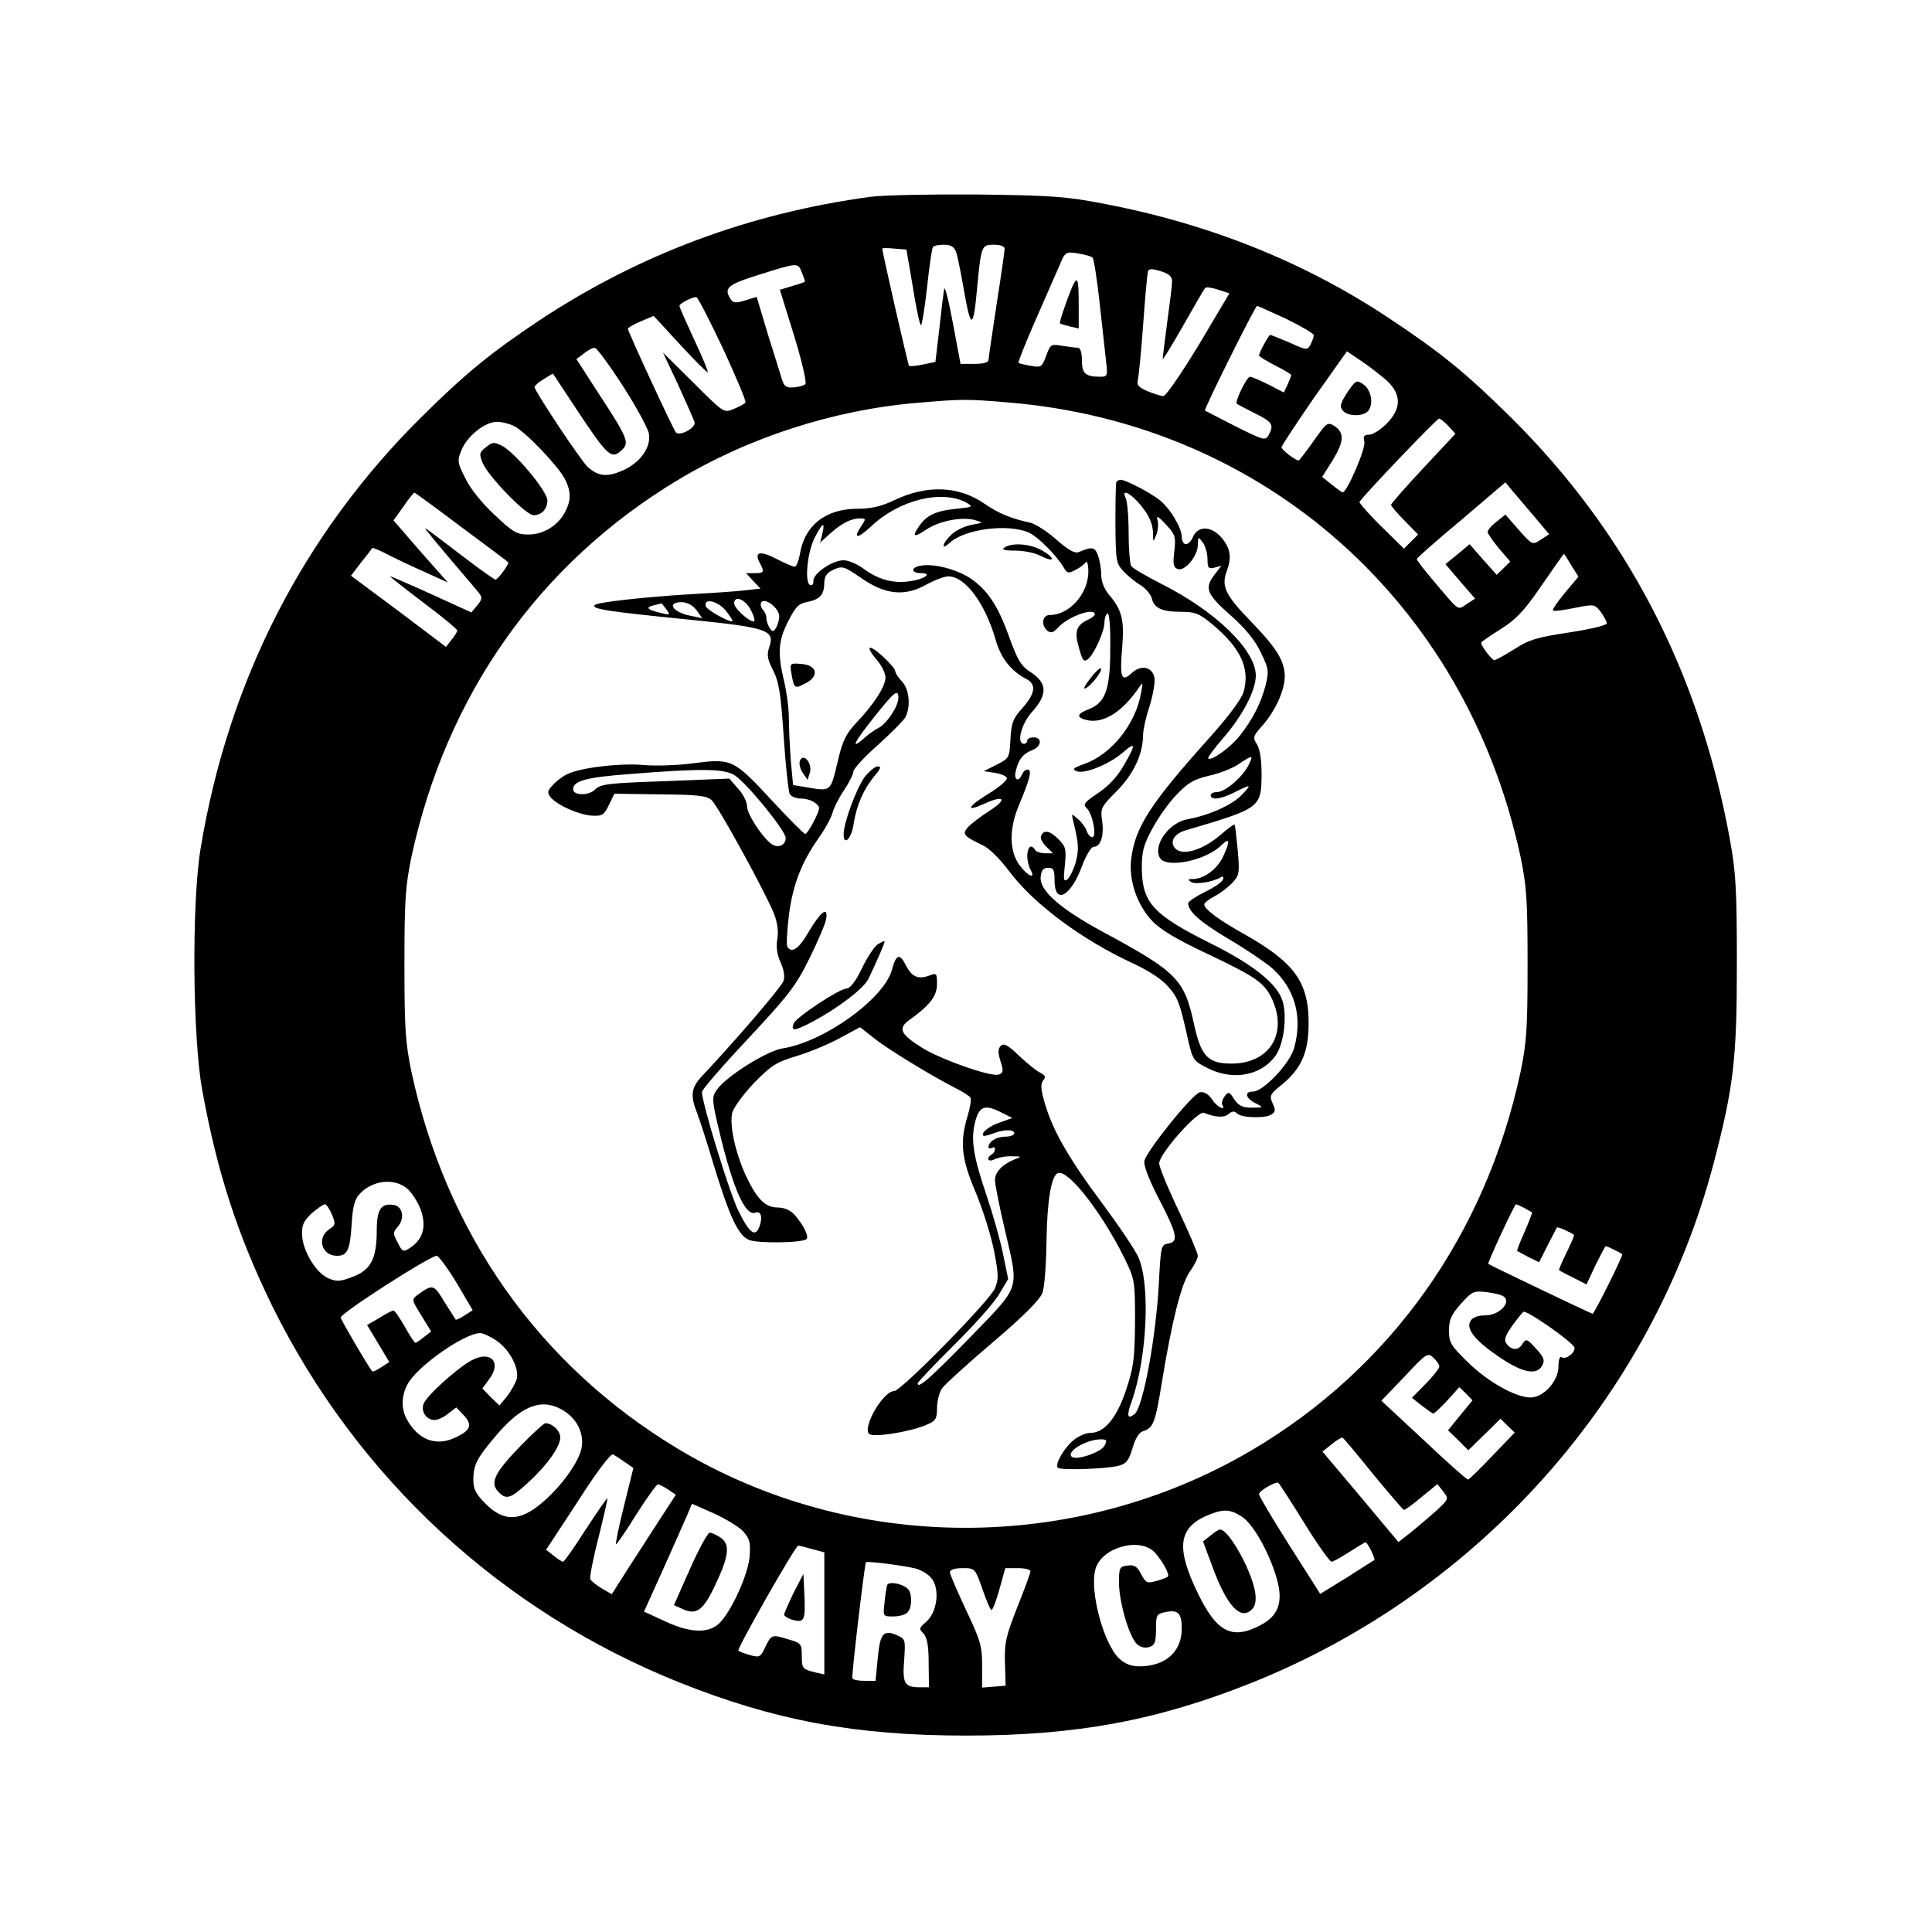 <?xml version="1.0" standalone="no"?>
<!DOCTYPE svg PUBLIC "-//W3C//DTD SVG 20010904//EN"
 "http://www.w3.org/TR/2001/REC-SVG-20010904/DTD/svg10.dtd">
<svg version="1.0" xmlns="http://www.w3.org/2000/svg"
 width="600pt" height="600pt" viewBox="0 0 600 600"
 preserveAspectRatio="xMidYMid meet">
<g transform="translate(0,600) scale(0.1,-0.1)"
fill="#000000" stroke="none">
<path d="M2705 5389 c-378 -51 -720 -179 -1030 -384 -150 -100 -230 -165 -367
-301 -366 -363 -599 -818 -685 -1339 -28 -170 -25 -586 5 -750 47 -259 111
-453 218 -672 263 -532 710 -946 1264 -1168 295 -118 546 -165 890 -165 344 0
595 47 890 165 704 283 1240 885 1431 1609 63 240 73 326 73 621 0 235 -3 286
-22 390 -95 519 -320 952 -680 1309 -140 138 -217 201 -377 307 -261 174 -557
293 -885 356 -120 23 -163 26 -395 29 -143 1 -291 -2 -330 -7z m264 -171 c5
-13 16 -70 26 -127 20 -114 28 -112 39 9 13 137 14 140 52 140 21 0 34 -5 34
-12 0 -7 -11 -85 -25 -173 -13 -88 -25 -166 -25 -172 0 -9 -15 -13 -43 -13
l-44 0 -24 128 c-13 70 -25 117 -27 104 -2 -12 -9 -68 -15 -124 l-12 -102 -39
-8 c-22 -5 -41 -6 -43 -4 -3 3 -83 353 -83 364 0 2 17 2 37 0 l38 -3 20 -117
c10 -65 22 -118 25 -118 3 0 12 53 19 117 7 65 15 121 18 125 2 5 18 8 34 8
21 0 32 -6 38 -22z m424 -18 c4 -4 14 -67 22 -141 8 -74 17 -155 20 -181 5
-46 5 -48 -19 -48 -45 0 -56 10 -56 51 0 24 -5 39 -12 39 -7 0 -29 3 -49 6
-35 6 -37 5 -50 -31 -13 -35 -16 -37 -48 -31 -18 3 -35 7 -38 9 -2 2 22 62 53
133 31 71 65 148 75 171 17 41 19 42 56 36 21 -3 42 -9 46 -13z m-903 -46 c6
-14 10 -27 10 -28 0 -2 -17 -8 -39 -14 l-39 -12 44 -142 c24 -78 40 -146 35
-151 -4 -4 -20 -9 -36 -10 -22 -2 -30 3 -36 23 -4 14 -24 77 -44 141 l-35 117
-36 -11 c-29 -9 -37 -8 -45 4 -22 35 -10 45 89 76 121 38 120 38 132 7z m1150
-28 c0 -12 -7 -68 -15 -126 -8 -58 -14 -109 -14 -115 -1 -5 28 41 63 103 35
62 66 115 69 118 3 3 21 1 41 -6 l34 -11 -95 -160 c-53 -87 -102 -159 -110
-159 -7 0 -30 7 -49 15 -26 11 -34 19 -31 32 3 10 11 88 17 173 6 85 13 160
15 167 3 9 13 9 39 1 27 -8 36 -17 36 -32z m-1394 -210 c40 -87 72 -162 69
-166 -2 -4 -19 -13 -36 -20 -31 -13 -31 -13 -125 81 l-95 94 47 -100 c25 -55
48 -107 51 -116 5 -17 -45 -45 -58 -32 -8 9 -149 313 -149 322 0 3 18 14 40
23 l40 17 82 -89 c45 -49 84 -88 86 -86 2 2 -17 48 -42 101 -25 54 -46 101
-46 105 0 8 42 29 53 27 5 -2 42 -74 83 -161z m1748 94 c47 -23 86 -46 86 -51
0 -6 -5 -19 -10 -29 -10 -18 -12 -18 -65 6 -31 13 -58 24 -60 24 -5 0 -35 -56
-35 -64 0 -3 23 -17 50 -31 28 -14 50 -27 50 -30 0 -2 -5 -15 -11 -29 l-12
-25 -48 25 c-27 13 -52 24 -57 24 -10 0 -48 -78 -41 -84 2 -2 28 -15 57 -30
54 -27 59 -35 42 -67 -10 -18 -15 -17 -103 27 -51 26 -93 48 -95 49 -4 3 156
325 162 325 2 0 42 -18 90 -40z m-2060 -208 c42 -65 78 -132 81 -148 8 -42
-26 -91 -81 -115 -47 -21 -75 -19 -108 10 -20 17 -166 237 -166 249 0 4 13 15
29 25 l28 17 74 -112 c99 -149 108 -157 143 -123 20 21 14 37 -73 170 l-71
110 23 17 c12 10 27 18 34 18 6 0 45 -53 87 -118z m2374 15 c45 -43 44 -87 -2
-133 -19 -19 -43 -34 -54 -34 -16 0 -19 -5 -15 -21 6 -20 -54 -158 -67 -158
-3 0 -18 11 -34 24 l-30 24 33 52 c35 58 37 85 5 106 -21 13 -24 11 -64 -46
-24 -34 -45 -61 -47 -61 -10 0 -53 33 -53 41 0 5 46 74 101 154 l102 144 46
-31 c25 -17 61 -45 79 -61z m-1175 -67 c793 -66 1419 -621 1589 -1410 19 -92
22 -134 22 -335 0 -201 -3 -243 -22 -335 -109 -506 -404 -920 -835 -1174 -549
-323 -1242 -321 -1784 6 -429 259 -716 665 -825 1168 -19 92 -22 134 -22 335
0 201 3 243 22 335 109 503 396 909 825 1168 222 134 489 220 747 241 137 12
153 12 283 1z m1365 -73 l22 -24 -100 -107 c-55 -59 -100 -110 -100 -114 0 -3
19 -26 42 -49 l42 -43 -22 -22 -22 -22 -70 69 c-39 38 -69 73 -68 76 5 13 240
259 247 259 4 0 17 -10 29 -23z m-2900 -1 c35 -18 135 -123 156 -163 20 -40
20 -66 1 -103 -22 -42 -67 -70 -114 -70 -36 0 -48 7 -105 61 -40 37 -76 82
-91 114 -25 49 -25 55 -12 87 18 44 73 88 110 88 15 0 40 -6 55 -14z m3170
-284 l43 -51 -26 -17 c-26 -17 -26 -17 -68 30 l-42 48 -27 -22 c-16 -12 -28
-26 -28 -32 0 -5 16 -28 35 -51 l35 -41 -21 -21 -21 -20 -42 47 -42 48 -37
-31 -38 -31 46 -54 46 -53 -26 -17 c-30 -19 -20 -26 -103 72 -29 34 -52 64
-52 68 0 3 62 58 138 121 l137 117 25 -30 c14 -16 44 -52 68 -80z m-3335 -29
c78 -58 144 -107 145 -109 5 -4 -31 -53 -39 -54 -4 0 -49 32 -100 71 -135 103
-127 97 -108 74 8 -11 44 -54 79 -95 35 -41 70 -82 77 -91 11 -14 11 -20 -5
-39 l-18 -22 -123 56 c-68 31 -126 56 -129 56 -3 0 43 -36 101 -80 59 -44 107
-84 107 -88 0 -4 -8 -17 -18 -29 l-17 -22 -147 111 -148 110 32 42 c18 22 33
42 34 44 1 2 21 -6 44 -18 23 -12 75 -37 116 -55 l75 -34 -85 96 -84 97 31 43
c16 24 32 43 34 43 2 0 68 -48 146 -107z m3447 -119 l22 -35 -42 -50 c-23 -28
-40 -52 -37 -55 3 -3 33 1 67 8 61 12 62 12 81 -12 10 -14 19 -30 19 -36 0 -6
-51 -18 -116 -28 -99 -15 -125 -22 -171 -52 -29 -18 -57 -34 -62 -34 -8 0 -41
43 -41 54 0 3 27 21 60 42 48 30 72 55 127 135 37 54 69 99 70 99 1 0 11 -16
23 -36z m-3617 -1934 c14 -11 33 -40 43 -65 19 -52 9 -93 -32 -120 -22 -14
-24 -14 -39 16 -15 28 -15 32 0 49 23 26 16 64 -13 68 -39 6 -52 -15 -52 -80
0 -86 -18 -122 -74 -143 -39 -15 -50 -16 -76 -5 -38 16 -80 85 -82 135 -1 31
5 43 30 67 18 15 36 28 41 28 5 0 14 -14 22 -32 12 -29 11 -33 -9 -46 -39 -26
-23 -82 24 -82 33 0 41 18 46 97 3 53 9 77 23 93 39 44 106 53 148 20z m3470
-61 c12 -7 23 -13 25 -14 1 -1 -9 -28 -23 -60 -14 -31 -25 -59 -23 -60 2 -1
18 -10 35 -19 l33 -16 26 52 c15 29 28 54 29 56 3 3 43 -15 53 -23 2 -2 -9
-26 -23 -55 -14 -29 -25 -53 -23 -55 2 -1 21 -12 44 -23 l41 -21 28 60 c16 32
30 59 32 59 4 0 45 -20 51 -25 4 -3 -87 -185 -92 -185 -4 0 -320 151 -324 155
-3 3 81 184 86 185 2 0 13 -5 25 -11z m-3315 -233 l50 -85 -25 -16 c-13 -9
-26 -15 -28 -13 -1 2 -17 27 -35 55 -33 55 -36 56 -84 21 -18 -14 -17 -16 13
-64 l30 -49 -22 -17 c-12 -10 -24 -18 -27 -18 -3 0 -18 23 -33 50 -16 28 -31
50 -35 50 -4 0 -24 -10 -44 -23 l-38 -22 35 -58 34 -57 -25 -16 c-13 -9 -26
-15 -28 -13 -10 11 -95 156 -98 167 -3 12 274 190 298 192 6 0 34 -38 62 -84z
m3254 -44 c20 -20 -18 -57 -59 -57 -23 0 -39 -6 -46 -17 -16 -25 15 -63 93
-115 70 -47 113 -55 130 -23 8 16 5 25 -20 52 -27 30 -31 31 -41 16 -12 -22
-32 -23 -49 -3 -10 13 -8 22 15 56 16 22 32 42 36 45 11 6 159 -98 159 -112 0
-17 -27 -37 -40 -29 -6 4 -10 -7 -10 -28 0 -46 -46 -97 -87 -97 -46 0 -133 49
-195 110 -52 51 -58 60 -58 98 0 34 7 49 37 83 35 39 40 41 81 36 24 -3 48 -9
54 -15z m-3131 -135 c41 -27 72 -86 64 -119 -4 -13 -17 -37 -30 -54 l-24 -29
-27 26 -26 27 22 30 c39 53 3 89 -56 57 -46 -25 -142 -112 -149 -136 -8 -24
10 -49 35 -49 9 0 29 9 42 20 l25 19 23 -24 c28 -30 22 -47 -25 -69 -62 -30
-119 -7 -154 61 -15 30 -14 69 4 103 28 55 176 159 226 160 9 0 31 -10 50 -23z
m2929 -81 c0 -5 -19 -30 -42 -53 l-43 -44 30 -24 c17 -13 33 -24 36 -25 4 0
23 19 44 41 l37 41 21 -20 20 -21 -38 -46 -38 -47 32 -31 31 -31 50 49 50 49
22 -22 22 -21 -70 -73 c-38 -40 -72 -73 -75 -73 -4 0 -66 55 -138 123 l-131
122 72 75 c67 72 72 75 89 59 11 -10 19 -22 19 -28z m-2730 -131 c47 -24 73
-70 67 -117 -6 -47 -71 -135 -136 -185 -62 -48 -110 -46 -162 6 -31 31 -39 46
-39 75 0 45 10 66 64 130 80 97 142 124 206 91z m2525 -204 c50 -60 92 -110
95 -110 3 -1 28 17 55 40 l49 40 18 -23 c18 -23 18 -23 -24 -62 -24 -21 -59
-51 -79 -67 l-36 -28 -118 141 -118 140 29 23 c16 13 31 22 34 20 3 -2 46 -53
95 -114z m-2324 38 l26 -18 -29 -117 c-16 -64 -27 -118 -25 -120 1 -2 30 39
62 91 33 52 64 95 68 95 4 0 19 -7 32 -16 l24 -16 -56 -86 c-31 -48 -76 -118
-100 -155 l-43 -68 -31 18 c-17 10 -33 23 -36 29 -2 6 9 65 26 130 16 65 29
120 27 121 -1 1 -31 -42 -67 -97 -35 -55 -67 -100 -70 -100 -4 0 -17 8 -30 19
l-23 18 99 151 c58 91 102 149 109 145 6 -3 23 -14 37 -24z m2109 -188 c41
-67 80 -121 85 -121 6 0 30 14 55 30 25 16 48 30 51 30 6 0 31 -51 27 -55 -2
-1 -40 -25 -85 -54 l-83 -51 -24 38 c-101 157 -166 264 -166 272 0 10 52 40
60 35 3 -2 39 -58 80 -124z m-1741 -28 c20 -23 22 -35 19 -77 -5 -58 -58 -173
-95 -208 -34 -32 -92 -29 -170 8 l-63 29 61 135 c33 74 67 150 74 167 l14 33
68 -30 c37 -17 79 -42 92 -57z m1546 48 c35 -21 86 -110 110 -193 21 -74 6
-117 -54 -147 -86 -44 -133 -19 -191 101 -67 138 -61 200 23 239 53 23 74 24
112 0z m-1332 -102 l37 -10 0 -190 0 -189 -27 6 c-41 10 -43 12 -43 53 0 35
-3 39 -39 49 -54 17 -55 16 -74 -22 -15 -33 -18 -34 -48 -26 -17 5 -34 11 -36
14 -5 5 177 326 186 326 3 0 23 -5 44 -11z m1064 -11 c24 -27 46 -68 40 -74
-2 -3 -18 -9 -36 -14 -29 -8 -32 -6 -47 21 -12 24 -21 30 -42 27 -25 -3 -27
-6 -27 -54 1 -62 32 -168 56 -190 11 -10 25 -13 38 -9 17 5 21 15 21 54 0 46
1 49 32 55 37 7 48 -4 48 -52 0 -72 -51 -117 -132 -117 -25 0 -45 8 -62 24
-49 46 -93 211 -74 278 19 68 139 101 185 51z m-744 -49 c21 -6 44 -20 53 -35
23 -35 13 -102 -19 -130 -23 -20 -24 -23 -9 -37 11 -12 16 -37 16 -92 l1 -75
-30 0 c-46 0 -53 13 -47 85 4 61 4 65 -21 76 -43 19 -54 7 -61 -70 l-7 -71
-34 0 c-19 0 -36 3 -38 8 -3 5 35 331 42 360 1 5 112 -9 154 -19z m208 -64
c12 -36 25 -65 28 -65 4 0 15 29 25 65 l18 65 39 0 c22 0 39 -4 39 -10 0 -5
-18 -55 -41 -112 -35 -89 -40 -110 -38 -172 l2 -71 -36 -3 -37 -3 0 68 c0 61
-5 79 -50 173 -27 58 -50 111 -50 117 0 8 14 13 39 13 39 0 39 0 62 -65z"/>
<path d="M3336 5122 c-10 -17 -48 -123 -44 -126 1 -2 15 -6 31 -10 l27 -6 0
75 c0 72 -3 85 -14 67z"/>
<path d="M4184 4781 c-22 -34 -24 -44 -14 -56 16 -19 64 -19 79 -1 18 22 9 67
-16 83 -20 14 -23 12 -49 -26z"/>
<path d="M3467 4503 c-2 -5 -3 -63 -3 -130 1 -115 2 -123 26 -148 14 -15 38
-34 53 -43 15 -9 30 -27 34 -40 7 -31 32 -42 91 -42 43 0 56 -5 96 -38 89 -74
119 -138 98 -211 -7 -23 -47 -76 -104 -140 -186 -207 -233 -280 -245 -379 -8
-66 18 -142 66 -193 26 -27 77 -57 166 -99 158 -75 182 -92 206 -144 48 -106
-8 -197 -122 -199 -77 -1 -99 21 -121 123 -30 139 -53 162 -283 286 -133 72
-198 129 -193 171 2 20 8 28 23 28 17 0 20 -7 20 -39 0 -78 51 -50 86 46 12
32 28 58 35 58 22 0 33 33 27 79 -6 41 -4 45 46 95 52 53 81 115 81 175 0 14
9 55 21 91 11 36 17 75 14 87 -8 33 -42 39 -70 13 -32 -30 -38 -15 -30 78 7
85 0 117 -40 164 -16 19 -25 42 -25 63 0 19 -5 46 -10 60 -10 27 -18 28 -61
10 -12 -4 -33 8 -68 39 -28 25 -64 48 -79 52 -63 14 -100 29 -145 60 -80 55
-177 59 -279 11 -41 -20 -73 -27 -115 -27 -99 0 -165 -52 -179 -142 -4 -21
-11 -38 -16 -38 -5 0 -31 11 -58 25 -51 26 -69 21 -50 -14 15 -28 13 -31 -17
-31 l-26 0 22 -24 23 -24 -54 -6 c-29 -3 -100 -8 -158 -11 -148 -9 -294 -25
-303 -34 -12 -12 39 -20 290 -45 249 -25 270 -33 252 -86 -8 -23 -6 -37 12
-72 18 -35 24 -72 33 -208 6 -91 15 -171 19 -177 5 -7 20 -13 35 -13 15 0 35
-6 44 -14 16 -12 16 -15 -3 -54 -12 -23 -24 -42 -28 -42 -4 0 -49 45 -100 100
-122 132 -128 135 -244 120 -50 -7 -121 -9 -157 -6 -71 7 -200 -8 -240 -29
-14 -7 -34 -22 -44 -34 -16 -17 -17 -23 -6 -37 21 -25 87 -54 127 -57 34 -2
39 2 54 33 l17 35 142 -2 c116 -1 145 -4 160 -18 21 -19 168 -288 194 -353 11
-29 14 -56 10 -79 -4 -23 -1 -47 10 -71 11 -25 14 -45 9 -59 -7 -19 -144 -179
-250 -292 -37 -38 -40 -62 -18 -118 8 -21 31 -91 50 -156 51 -167 78 -225 112
-238 29 -11 166 -9 178 3 8 8 -11 46 -38 76 -13 14 -32 22 -52 22 -39 0 -65
27 -100 102 -32 71 -50 155 -41 192 4 16 34 57 67 92 54 55 69 65 132 84 40
12 100 37 135 56 l63 34 42 -33 c43 -35 180 -118 254 -156 23 -11 44 -25 47
-30 3 -5 -1 -31 -9 -57 -25 -82 -19 -134 26 -239 22 -53 47 -133 56 -179 14
-72 15 -88 3 -117 -16 -38 -291 -319 -313 -319 -34 0 -99 -112 -78 -133 12
-12 124 5 178 28 29 12 33 18 33 52 0 21 7 49 16 62 9 12 80 77 158 143 93 79
145 131 153 152 7 17 12 88 13 161 2 128 15 205 36 212 32 11 137 -124 207
-266 31 -64 32 -69 32 -196 -1 -114 -4 -140 -28 -212 -29 -87 -67 -133 -111
-133 -13 0 -35 -9 -50 -21 -30 -23 -61 -77 -51 -87 9 -9 152 -4 189 6 24 6 32
17 43 54 8 29 20 49 32 53 33 10 39 26 60 156 31 188 59 300 86 340 14 19 25
41 25 49 0 8 -27 71 -60 141 -33 69 -60 135 -60 146 0 30 120 165 139 157 35
-14 62 -16 76 -4 12 10 19 10 27 2 14 -14 87 -16 107 -3 12 8 13 14 3 35 -10
23 -8 28 27 56 62 50 85 102 85 190 1 130 -44 191 -200 279 -79 44 -124 78
-124 92 0 5 14 16 31 25 18 9 42 28 56 42 22 24 23 31 17 101 -4 42 -8 78 -10
80 -2 2 -22 -13 -45 -33 -54 -46 -115 -64 -138 -42 -20 20 -6 46 30 57 234 69
236 70 237 174 0 45 -5 78 -14 93 -14 21 -13 26 17 59 40 46 68 108 69 151 0
49 -24 88 -106 173 -78 80 -91 108 -75 153 17 44 13 72 -15 106 -32 37 -73 38
-89 3 -5 -13 -15 -23 -22 -23 -7 0 -13 10 -13 23 0 28 -37 90 -70 115 -29 23
-105 62 -119 62 -5 0 -12 -3 -14 -7z m65 -60 c34 -37 48 -66 49 -100 0 -28 0
-28 10 -4 5 13 7 33 4 45 -5 16 1 14 26 -13 29 -31 31 -38 26 -83 -5 -39 -3
-50 10 -55 22 -9 63 40 63 75 1 26 1 26 15 8 8 -11 15 -34 15 -52 0 -28 3 -31
21 -27 l22 6 -23 -30 c-30 -41 -22 -59 54 -126 43 -38 74 -76 91 -112 25 -51
26 -59 16 -101 -15 -58 -40 -107 -81 -159 -29 -37 -89 -80 -98 -70 -2 2 18 30
46 62 61 70 102 149 102 195 0 79 -125 200 -292 284 -47 24 -90 49 -95 56 -4
7 -8 54 -8 103 0 50 -4 98 -9 108 -13 26 7 21 36 -10z m-529 -5 c20 -12 17
-13 -33 -18 -62 -6 -92 -20 -114 -52 -25 -35 -19 -39 20 -13 40 27 110 41 151
30 28 -8 28 -8 -10 -15 -20 -4 -49 -17 -62 -30 -29 -27 -34 -52 -6 -26 47 43
178 60 244 33 30 -13 89 -72 112 -112 10 -16 14 -16 35 -5 14 7 28 18 32 24 4
6 8 -7 8 -29 0 -69 -59 -135 -120 -135 -23 0 -28 -31 -7 -49 11 -8 18 -6 33
10 30 34 114 64 114 41 0 -4 -10 -12 -22 -17 -36 -17 -42 -37 -27 -88 11 -39
15 -44 28 -34 19 16 51 86 51 114 0 12 4 24 9 28 6 3 10 -40 9 -109 0 -128
-15 -169 -68 -189 -36 -14 -38 -25 -6 -33 52 -13 112 25 164 102 11 17 12 15
6 -16 -16 -98 -93 -194 -178 -223 -33 -12 -37 -16 -23 -22 24 -10 101 21 143
57 42 37 43 28 4 -39 -19 -34 -48 -65 -80 -86 -44 -30 -48 -35 -34 -48 18 -19
31 -89 16 -89 -6 0 -13 8 -17 19 -3 10 -15 27 -27 37 -21 19 -21 19 -14 -10
16 -66 17 -84 7 -123 -6 -22 -18 -46 -25 -53 -13 -10 -14 -3 -9 43 5 50 3 58
-21 82 -26 26 -46 29 -53 8 -3 -7 5 -21 16 -32 l21 -21 -24 0 c-14 0 -28 5
-31 10 -22 35 -35 -23 -14 -62 16 -30 -9 -19 -34 14 -33 44 -34 114 -2 189 34
81 41 109 26 109 -6 0 -14 -7 -17 -15 -11 -27 -27 -16 -19 12 8 35 23 53 52
64 28 11 30 39 3 39 -11 0 -20 -4 -20 -10 0 -5 -4 -10 -10 -10 -24 0 -9 61 25
99 48 53 48 89 -2 122 -32 20 -42 37 -69 111 -35 98 -68 147 -122 183 -44 28
-114 46 -154 38 -31 -6 -28 -23 3 -23 36 0 10 -19 -35 -25 -52 -8 -99 5 -146
40 -19 14 -46 25 -60 25 -35 0 -95 -41 -94 -64 1 -9 -3 -15 -10 -13 -18 7 -9
102 14 147 24 47 33 52 24 13 l-7 -28 29 26 c36 33 67 49 94 49 20 0 20 -1 4
-25 -26 -39 -11 -39 31 0 87 83 222 116 298 73z m-327 -234 c73 -51 134 -57
200 -20 25 14 57 26 69 26 53 0 115 -84 148 -200 16 -55 48 -95 95 -119 31
-16 27 -45 -12 -89 -30 -33 -35 -46 -38 -98 -3 -58 -4 -59 -43 -79 l-40 -20
34 -5 c19 -3 36 -10 38 -16 2 -7 -24 -29 -57 -49 -67 -41 -73 -59 -11 -30 61
27 70 13 14 -23 -28 -18 -58 -41 -67 -51 -19 -21 -13 -28 44 -55 21 -9 54 -42
82 -79 77 -104 228 -216 391 -291 43 -20 85 -47 104 -69 32 -36 37 -51 64
-172 13 -56 17 -61 59 -82 79 -40 166 -24 211 38 28 39 38 133 19 179 -21 50
-93 107 -218 169 -182 91 -215 127 -216 236 0 50 5 71 33 122 18 34 52 82 76
106 35 37 54 47 100 58 32 7 73 23 92 36 44 30 47 29 29 -6 -20 -37 -72 -81
-97 -81 -10 0 -19 -4 -19 -10 0 -16 33 -12 75 10 52 26 54 25 20 -10 -29 -30
-100 -62 -166 -74 -58 -10 -109 -80 -87 -120 19 -34 143 -9 191 39 26 25 28
15 7 -32 -18 -41 -60 -73 -97 -73 -14 0 -15 -2 -4 -9 13 -9 68 0 91 14 8 5 11
3 8 -6 -2 -8 -27 -25 -56 -39 -28 -14 -52 -30 -52 -35 0 -26 38 -59 127 -112
53 -31 113 -72 134 -90 71 -64 95 -151 68 -248 -14 -49 -96 -135 -128 -135
-28 0 -23 -21 10 -37 23 -12 23 -13 -13 -13 -29 0 -41 6 -55 26 -15 24 -18 25
-30 9 -7 -10 -10 -22 -7 -26 13 -22 -18 -6 -32 17 -11 16 -24 24 -37 22 -22
-3 -163 -178 -173 -213 -3 -13 13 -56 45 -118 57 -109 62 -134 29 -139 -22 -3
-23 -8 -29 -123 -9 -169 -49 -384 -75 -406 -23 -19 -26 -6 -9 40 47 134 58
359 21 445 -9 22 -59 96 -110 165 -107 143 -157 231 -181 314 -13 44 -14 61
-5 72 9 11 6 16 -12 25 -13 7 -42 31 -65 53 -33 32 -46 38 -55 29 -9 -9 -9
-21 -1 -47 10 -31 9 -37 -5 -42 -21 -9 -173 44 -235 81 -71 44 -80 62 -42 89
63 45 85 74 85 111 0 34 -1 35 -25 26 -33 -12 -53 -4 -71 31 -20 40 -31 36
-44 -13 -25 -90 -211 -224 -340 -244 -50 -8 -178 -89 -205 -130 -15 -23 -14
-32 10 -132 42 -175 80 -260 111 -248 17 7 23 -14 13 -42 -13 -36 -31 -23 -66
48 -28 57 -113 334 -113 369 0 7 64 81 143 165 124 133 148 163 189 246 26 52
50 108 53 123 9 45 -15 28 -53 -36 -31 -54 -53 -69 -67 -47 -3 5 -1 49 5 97
12 96 40 167 95 244 19 27 37 61 41 76 4 15 20 47 36 70 15 23 28 48 28 56 0
9 34 46 76 83 41 37 80 76 86 87 17 33 12 87 -11 111 -12 12 -21 27 -21 33 0
5 -18 26 -40 46 -45 40 -54 31 -15 -15 14 -16 25 -40 25 -52 0 -28 -38 -86
-91 -141 -30 -32 -42 -55 -55 -110 -26 -108 -20 -103 -105 -89 l-36 6 -7 75
c-3 42 -6 101 -6 132 0 31 -7 83 -15 116 -21 87 -18 125 13 186 23 45 32 55
61 60 38 8 51 23 51 60 0 17 8 30 23 37 33 16 36 15 93 -24z m-401 -133 c-7
-6 -79 34 -83 46 -8 26 34 18 60 -11 14 -17 24 -33 23 -35z m57 34 c10 -19 14
-35 9 -35 -16 0 -61 41 -61 56 0 27 35 13 52 -21z m88 -19 c0 -11 -5 -28 -10
-36 -9 -13 -11 -13 -20 0 -5 8 -10 22 -10 31 0 8 -5 20 -11 26 -6 6 -8 16 -5
22 11 17 56 -18 56 -43z m-350 21 c12 -17 11 -18 -16 -11 -44 10 -51 18 -24
24 14 4 25 6 25 6 1 -1 7 -9 15 -19z m93 -2 l18 -25 -33 7 c-58 10 -81 43 -30
43 17 -1 34 -10 45 -25z m627 -272 c0 -27 -36 -80 -62 -94 -13 -6 -33 -21 -45
-32 -44 -39 -30 -11 31 65 63 80 76 90 76 61z m-508 -241 c38 -25 158 -172
158 -194 0 -25 -26 -34 -47 -17 -31 26 -73 92 -73 115 0 13 -12 38 -28 55
l-27 31 -199 -8 c-178 -6 -201 -9 -218 -26 -20 -20 -68 -19 -68 1 0 26 41 37
174 47 223 18 297 17 328 -4z m830 -1048 l32 -16 -39 -14 c-33 -11 -60 -33
-51 -41 2 -2 15 1 30 7 35 13 66 13 66 0 0 -5 -13 -10 -28 -10 -27 0 -52 -15
-52 -33 0 -4 5 -5 10 -2 6 3 10 2 10 -4 0 -5 -4 -13 -10 -16 -19 -12 -11 -26
9 -15 11 5 35 10 53 9 32 0 32 -1 8 -10 -37 -15 -60 -39 -60 -64 0 -12 13 -79
30 -151 45 -195 52 -172 -107 -337 -123 -126 -163 -162 -163 -143 0 4 51 57
113 119 62 61 126 133 140 158 l28 47 -16 78 c-9 44 -32 125 -51 181 -42 124
-50 175 -35 231 13 48 31 53 83 26z m318 -1034 c-11 -20 -83 -45 -100 -35 -23
14 40 54 88 55 20 0 21 -3 12 -20z"/>
<path d="M3120 4300 c-11 -7 -2 -10 33 -10 26 0 62 -7 78 -16 43 -22 49 -10 8
15 -36 22 -94 27 -119 11z"/>
<path d="M3386 3893 c-16 -20 -23 -34 -16 -31 16 5 56 56 49 62 -3 3 -18 -11
-33 -31z"/>
<path d="M2457 3913 c9 -52 10 -53 43 -36 45 22 39 57 -11 61 -35 3 -36 2 -32
-25z"/>
<path d="M2484 3637 c-3 -9 1 -26 9 -37 l15 -22 7 22 c9 29 -20 64 -31 37z"/>
<path d="M2686 3588 c-26 -35 -66 -143 -66 -179 0 -38 25 -13 31 32 9 58 30
106 63 147 21 24 24 32 12 32 -8 0 -26 -15 -40 -32z"/>
<path d="M2724 3066 c-10 -8 -32 -41 -48 -75 -19 -39 -36 -61 -47 -61 -22 0
-156 -89 -164 -108 -10 -26 2 -25 62 7 78 42 155 101 170 131 29 61 52 114 50
117 -2 1 -12 -4 -23 -11z"/>
<path d="M1509 4611 c-21 -16 -21 -21 -10 -49 18 -42 134 -162 158 -162 25 0
43 19 43 46 0 28 -100 148 -140 169 -26 13 -30 13 -51 -4z"/>
<path d="M1618 1511 c-80 -82 -97 -115 -72 -142 25 -28 39 -24 91 24 61 55
103 114 103 143 0 21 -25 44 -46 44 -5 0 -39 -31 -76 -69z"/>
<path d="M2143 1128 l-50 -113 29 -13 c41 -18 62 -3 98 73 44 92 48 128 19
149 -13 9 -29 16 -35 16 -6 0 -34 -51 -61 -112z"/>
<path d="M3759 1231 l-23 -18 28 -75 c45 -124 88 -172 124 -136 20 20 14 65
-18 136 -29 62 -64 112 -81 112 -4 0 -17 -8 -30 -19z"/>
<path d="M2465 1054 c-16 -33 -29 -63 -30 -68 0 -5 13 -13 28 -17 35 -9 39 -1
35 81 l-3 62 -30 -58z"/>
<path d="M2755 1077 c-2 -7 -6 -31 -8 -54 -5 -43 -5 -43 27 -43 18 0 37 5 44
12 16 16 15 63 0 75 -21 17 -59 22 -63 10z"/>
</g>
</svg>
